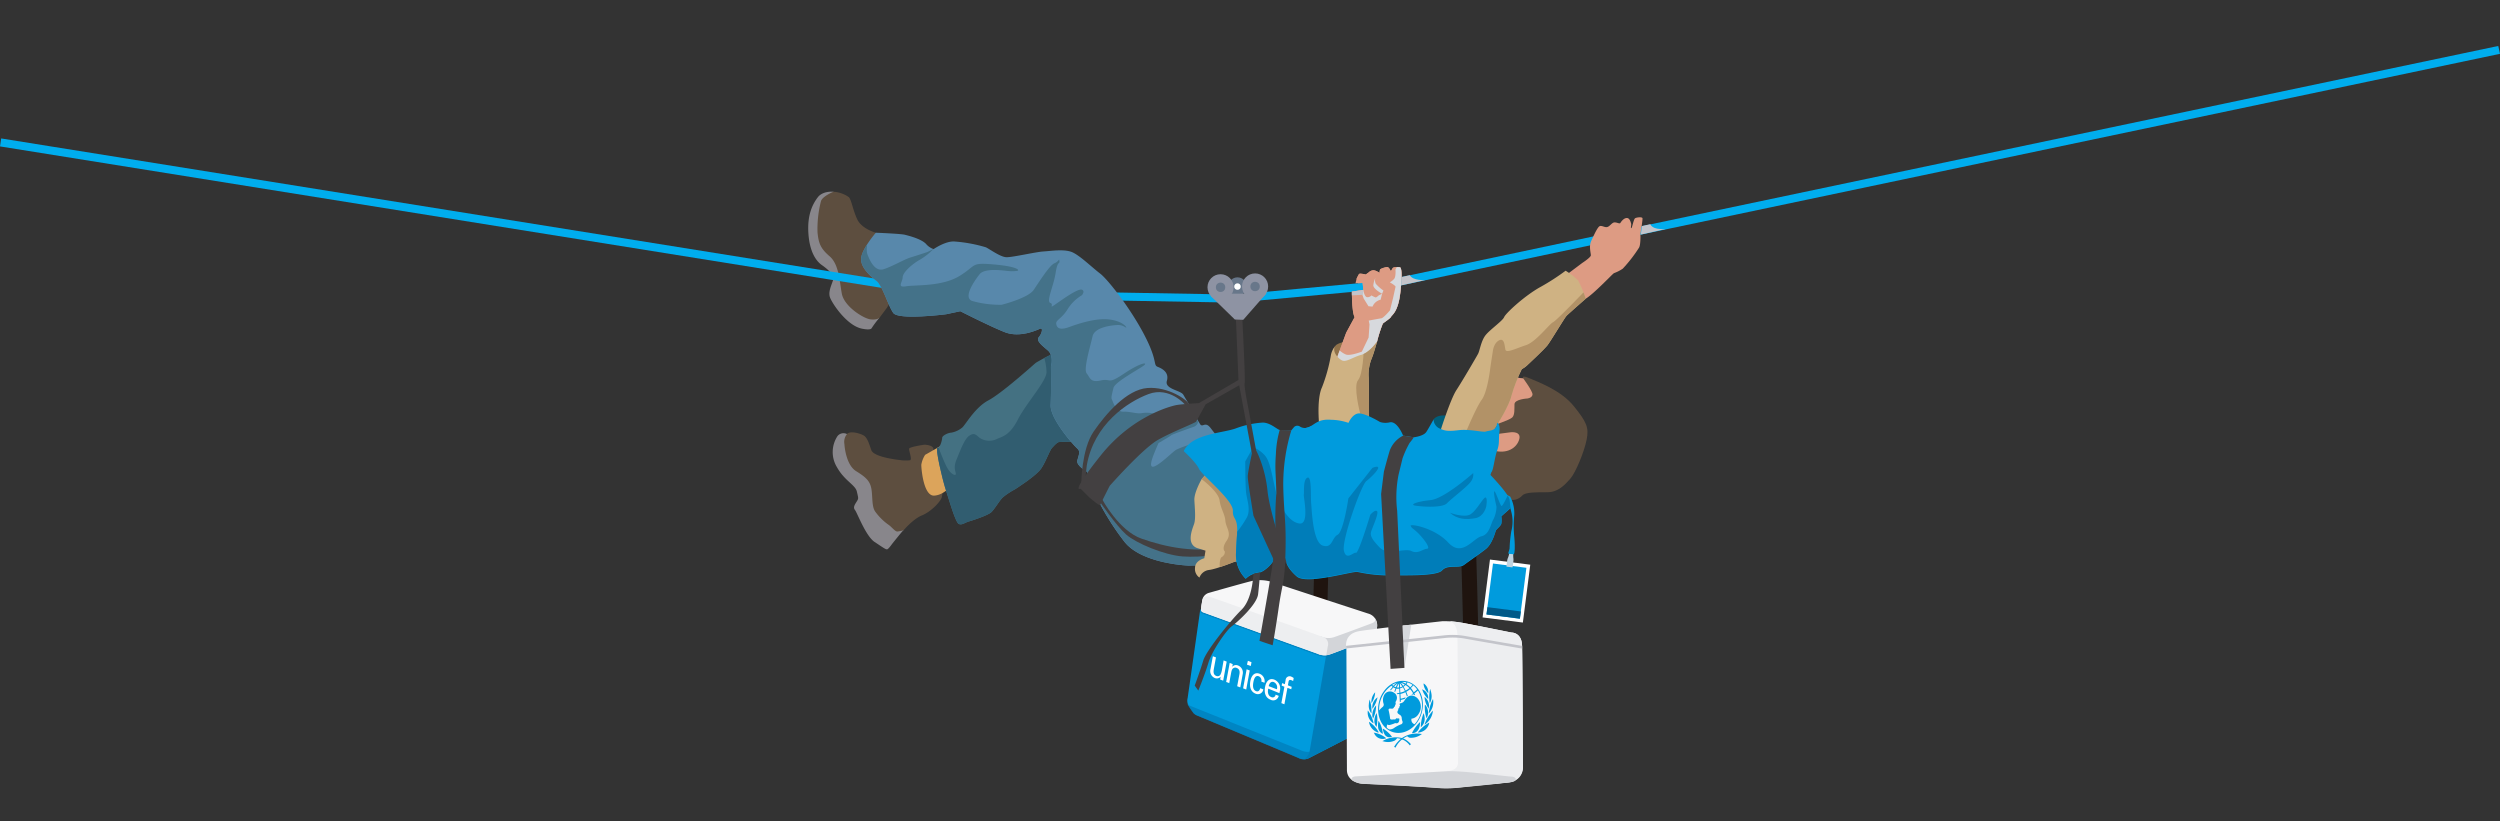 <svg xmlns="http://www.w3.org/2000/svg" xmlns:xlink="http://www.w3.org/1999/xlink" viewBox="0 0 656.05 215.44"><rect x="0" y="0" width="656.05" height="215.44" fill="#333333" stroke="none"/><defs><style>.cls-1{fill:none;}.cls-2{isolation:isolate;}.cls-3{fill:#1f140f;}.cls-4{fill:#009bdd;}.cls-36,.cls-5,.cls-6{fill:#007db9;}.cls-6{opacity:0.72;}.cls-18,.cls-36,.cls-37,.cls-6{mix-blend-mode:multiply;}.cls-7{fill:#005296;}.cls-8{fill:#c9cdd3;}.cls-9{fill:#a7adb5;}.cls-10{fill:#fff;}.cls-11{fill:#f7f7f8;}.cls-12{fill:#d3d5d9;}.cls-13{fill:#edeef0;}.cls-14{fill:#90724a;}.cls-15{fill:#00adee;}.cls-16{fill:#dd9b83;}.cls-17{clip-path:url(#clip-path);}.cls-18{fill:#d7d9dd;}.cls-19{fill:#88868b;}.cls-20{fill:#5d4e3f;}.cls-21{fill:#dca45b;}.cls-22{fill:#447182;}.cls-23{clip-path:url(#clip-path-2);}.cls-24{fill:#315d70;}.cls-25{fill:#5888ab;}.cls-26{clip-path:url(#clip-path-3);}.cls-27{fill:#447289;}.cls-28{fill:#434041;}.cls-29{fill:#cfb283;}.cls-30{clip-path:url(#clip-path-4);}.cls-31{fill:#b29267;}.cls-32{clip-path:url(#clip-path-5);}.cls-33{fill:#005f7c;}.cls-34{clip-path:url(#clip-path-6);}.cls-35{clip-path:url(#clip-path-7);}.cls-37,.cls-40{fill:#c3c4ca;}.cls-38{fill:#005988;}.cls-39{fill:#bfd3e0;}.cls-41{fill:#68778a;}.cls-42{fill:#8e93a3;}</style><clipPath id="clip-path"><path class="cls-1" d="M361.35,89.71a35.19,35.19,0,0,1,1.53-4.8c.36-.34,2-1.36,2.16-1.79s1.87-1.19,2.44-6.36.26-6.5-.09-6.6-1.76-.13-1.94.22-.46.78-.46.78-.5-1.16-1-1.09-1.77.4-1.87.75a4.14,4.14,0,0,0-.1.79s-1.13-.82-1.83-.66a2,2,0,0,0-1.07.58l-.72.51s-1.57-.39-1.76-.13-.64,1.22-.64,1.22l-.29,1.2,1.86-.08.2,1.82-3,.46s-.05,5.36.71,6.7l-2.21,4.07-2.3,6.27v1.68l5.52.58s2.36-2.93,2.63-3.1S361.35,89.71,361.35,89.71Z"/></clipPath><clipPath id="clip-path-2"><path class="cls-1" d="M277,92.5a54.66,54.66,0,0,0-5.16,2.69c-.72.59-8.91,8-12.48,9.88s-6.14,6.62-6.86,7.13a6.08,6.08,0,0,1-2.85,1.33c-1,.07-2.39.82-2.4,1.35s-.51,2.63-1.21,2.61,1.28,8.38,2.1,10.87,2.59,8.77,3.46,9.14,1.68-.4,2.57-.64,5.14-1.63,6-2.48,2-2.85,2.91-3.8a18.68,18.68,0,0,1,3.31-2.2c.35-.26,5.63-3.55,6.91-5.54s2.14-4.61,2.77-5.3,1.35-1.46,1.8-1.53,5.63-.13,5.63-.13Z"/></clipPath><clipPath id="clip-path-3"><path class="cls-1" d="M322.7,147.38A61.8,61.8,0,0,1,312,148.43c-4-.19-13.15-1.47-16.9-6.23a68.2,68.2,0,0,1-6.32-9.74l-3.59-8.71s-2.78-1.56-2.48-2.88.94-2.35,0-3.16-7.19-7.83-7-11.43.08-10.11.08-10.11.86-2.8-.86-4.25-3.1-2.54-2.29-3.48,1.12-2.53.32-2.19-5.34,2.5-9.34.9S252,81.67,252,81.67l-3.71.79s-12.53,1.62-13.89-.35-2.89-7.28-4.36-8.38-4.22-3.44-4.07-5.9,3.86-6.76,3.86-6.76,6.5.25,7.64.54S241.74,62.69,243,64a4.48,4.48,0,0,0,2,1.37s3.05-2.12,5.42-2a38.23,38.23,0,0,1,8.31,1.53c1.13.56,3.81,2.56,5.39,2.6s7.69-1.39,9.71-1.51,5.65-.74,7.73.28,4.92,3.82,7.16,5.54,9,10.47,12.48,17.91c2.5,5.33,1.43,6.1,2.65,6.57s3,1.48,2.36,3.66,3.64,2.47,4.31,3.63,1.6,2.68,1.6,2.68A56.38,56.38,0,0,0,315,111.4c.69.81,1.26-.93,2.71.95l1.44,1.88,7.33,19.71-1.57,13.5"/></clipPath><clipPath id="clip-path-4"><path class="cls-1" d="M316.33,124.62l-1,1.12s-2,3.47-1.9,5.5.4,4.84-.07,6.24-2.16,5.22.81,6.35l2.18.67-.32,2s-2.39.56-2.43,2.49a2.73,2.73,0,0,0,1.16,2.58,3.06,3.06,0,0,1,2.51-2c1.94-.21,7-2.28,7-2.28l3.09-.72-4.17-22.88Z"/></clipPath><clipPath id="clip-path-5"><path class="cls-1" d="M398.58,99.17l1.14.12s-.6-1,1.58-.05,8.28,3.11,11.69,7.33,4,5.64,3.38,8.79-2.86,8.64-4.3,10.27-3.17,3.53-6,3.54-5.81-.06-6.62.89-2.93,1.74-3.35,1-6.9-6-6.9-6,.85-20.11,1.3-20.45,7.1-6,7.1-6Z"/></clipPath><clipPath id="clip-path-6"><path class="cls-1" d="M378.19,112.47s2.48-7.77,4-10.1,5.23-8.66,5.69-9.53.79-3.5,2.06-5,4.4-3.67,4.78-4.63,5.23-5.5,9.43-7.85a58.82,58.82,0,0,0,6.7-4.32,18.93,18.93,0,0,1,3.28,2.55,30.59,30.59,0,0,1,2,4.79s-4.41,3.85-5,4.45-4.21,6.75-5.12,7.87-4.78,4.72-5.32,5.23a6.86,6.86,0,0,1-1.34.94,40.85,40.85,0,0,0-2.73,7c-.5,2.45-3.91,7.92-3.91,7.92l-3.62,4.91L377.63,114Z"/></clipPath><clipPath id="clip-path-7"><path class="cls-1" d="M361.35,89.71s-2,2.85-4.13,3.41-3.92,2-5.05,1.46-3-2.72-1.48-4.09a5.22,5.22,0,0,0-1.48,3,44.2,44.2,0,0,1-2.31,8.2c-.56,1.13-1.16,3.93-.77,9.3,0,0,10.43,1.67,10.61,1.42s2.52-2.23,2.52-2.23,0-8.35-.08-11a11.16,11.16,0,0,1,.84-5.26C360.48,92.85,361.35,89.71,361.35,89.71Z"/></clipPath></defs><g class="cls-2"><g id="Layer_1" data-name="Layer 1"><polyline class="cls-3" points="348.32 159.84 348.9 136.74 345.09 140.36 344.57 160.79 348.32 159.84"/><path class="cls-4" d="M338.87,112.93l.67-.81a1.22,1.22,0,0,1,1.66-.14,2.52,2.52,0,0,0,2.52,0c.84-.49,1.94,1.07,1.88,1.19s-4.54,1.94-4.54,1.94l-1.33-.83-.86-1.32"/><path class="cls-4" d="M361,166.89s.34,0,.18.89-4,22-4.21,22.92a1.46,1.46,0,0,1-.28.74c-.13.15-1.3,1.17-1.5,1.34a6.9,6.9,0,0,1-1,.64c-.56.31-9.66,5-10.78,5.56a3,3,0,0,1-2.63-.09c-.88-.4-25.79-10.81-26.64-11.16a2.57,2.57,0,0,1-.92-.63,23.36,23.36,0,0,1-1.35-2,2.63,2.63,0,0,1-.21-1.92c.11-.71,3.25-22.81,3.25-22.81.05-.33.19-.45.35-.48Z"/><path class="cls-5" d="M341.81,199.21h0Z"/><path class="cls-5" d="M361,166.91l-.87-.13-10.73,3.83-1.21.27c-.12.75-4.43,25.78-4.56,26.47a2.08,2.08,0,0,1-.42.86s-.27.38-.55.75a.72.72,0,0,1-.59.27,2.56,2.56,0,0,0,1.26-.25c1.12-.56,10.22-5.25,10.78-5.56a6.9,6.9,0,0,0,1-.64c.2-.17,1.37-1.19,1.5-1.34a1.46,1.46,0,0,0,.28-.74c.17-.89,4.06-22.07,4.21-22.92C361.28,167.16,361.12,167,361,166.91Z"/><path class="cls-6" d="M356.81,191.21v0a1.62,1.62,0,0,0,.06-.17h0a2.25,2.25,0,0,1,.05-.22h0c-.05.25-.24.38-.52.52s-10.63,5.2-11.62,5.64a4.17,4.17,0,0,1-3.46-.12c-1.42-.58-28.5-11.44-28.95-11.62s-.78-.46-.82-.83a1.74,1.74,0,0,0,.26.73,23.36,23.36,0,0,0,1.35,2,2.57,2.57,0,0,0,.92.63c.85.35,25.76,10.76,26.64,11.16a3,3,0,0,0,2.63.09c1.12-.56,10.22-5.25,10.78-5.56a6.9,6.9,0,0,0,1-.64c.2-.17,1.37-1.19,1.5-1.34a.76.76,0,0,0,.08-.11Z"/><path class="cls-7" d="M347.44,172.72Z"/><path class="cls-8" d="M361.32,164.86c-.06.36-.27,1.74-.31,2a.4.4,0,0,1-.28.33L355,169.36l-1,.34-4.57,1.18-5.5-1.34L336,168c-7.47-2.71-19.72-7.16-20.16-7.3-.62-.21-.7-.56-.67-.87.06-.51.15-1.12.21-1.6s.2-.67,1-.88c0,0,11.73-3,12.54-3.22a6.88,6.88,0,0,1,3.54.27l27.75,9.37C361,164,361.4,164.35,361.32,164.86Z"/><path class="cls-9" d="M360.86,165.15l-11.31,4a5.34,5.34,0,0,1-3.36-.09L316.3,158.47c-.72-.26-.85-.64-.53-.84a.75.75,0,0,0-.35.62c-.06.48-.15,1.09-.21,1.6,0,.31.05.66.67.87.44.14,12.69,4.59,20.16,7.3l7.63,2,5.69.86,4.57-1.18,1-.34,5.76-2.15a.4.4,0,0,0,.28-.33c0-.28.25-1.66.31-2a.75.75,0,0,0,0-.26C361.35,164.85,361.19,165,360.86,165.15Z"/><path class="cls-5" d="M335,173.75l-11.38-4.41a.66.66,0,0,0-1,.58c-.08.65-1.72,12.2-1.78,12.7a1.09,1.09,0,0,0,.75,1.37l10.8,4.45c.77.33,1.17-.08,1.26-.62.18-1,1.85-12.46,1.94-13A.86.86,0,0,0,335,173.75Z"/><path class="cls-4" d="M335.59,174.79a.86.86,0,0,0-.59-1l-11.38-4.41a.88.88,0,0,0-.57-.05.87.87,0,0,0-.22.52L321,182.51a1.1,1.1,0,0,0,.75,1.37l10.81,4.45a1,1,0,0,0,.73.08.93.93,0,0,0,.32-.59C333.83,186.78,335.5,175.36,335.59,174.79Z"/><polygon class="cls-10" points="334.32 173.49 332.13 188.14 322.47 184.16 324.5 169.68 334.32 173.49"/><path class="cls-6" d="M361,166.89l-45.77-7c-.16,0-.3.15-.35.48a1.12,1.12,0,0,0,.71.66c.27.1,28.9,10.49,30.11,10.89a6.46,6.46,0,0,0,1.89.43,4.43,4.43,0,0,0,1.5-.25c1.26-.39,10.88-4.15,11.61-4.44a1.17,1.17,0,0,0,.52-.3C361.2,166.92,361,166.89,361,166.89Z"/><path class="cls-11" d="M361,166.88l.31-2A3.2,3.2,0,0,0,359,161c-1.78-.58-22.44-7.32-24.67-8.09a10.49,10.49,0,0,0-5.71-.47c-1.25.27-8.25,2.25-11.35,3.13a2.43,2.43,0,0,0-1.81,2.26c-.21,1.39-.28,2.06-.28,2.06a.72.72,0,0,0,.51.8c.62.23,28.9,10.49,30.09,10.89a4.25,4.25,0,0,0,3.14.18c1.27-.4,11.61-4.45,11.61-4.45S361,167.19,361,166.88Z"/><path class="cls-12" d="M361,166.88l.31-2a3.61,3.61,0,0,0-.55-2.76c.3.48.18,1.08-.69,1.41-1.1.41-6.91,2.6-9.67,3.56a4.76,4.76,0,0,1-3.85-.13l-.88,2.56.28,2.09a4.15,4.15,0,0,0,3,.13c1.27-.4,11.61-4.45,11.61-4.45S361,167.19,361,166.88Z"/><path class="cls-13" d="M315.72,160.65c.62.23,28.9,10.49,30.09,10.89a4.86,4.86,0,0,0,2.23.38l.41-2.36a1.94,1.94,0,0,0-1.48-2.47c-2-.73-28.33-10.1-29.35-10.44s-1.92-.15-2.11,1l0,.08c-.17,1.2-.28,2.09-.28,2.09A.72.72,0,0,0,315.72,160.65Z"/><path class="cls-3" d="M383.47,146.22l.54,20.41s3.75.1,3.88-.37-.58-23.58-.58-23.58Z"/><path class="cls-11" d="M353.46,201.86l-.14-31.66s-1-3.89,3.51-4.6,19.76-2.36,21.62-2.58a27.57,27.57,0,0,1,6.44.64c1.23.21,11.73,2.33,11.73,2.33s2.68-.09,2.8,3.39.23,31.8.23,31.8a4.23,4.23,0,0,1-3.88,4.15c-6.32.67-11.67,1.18-13.14,1.36a32.77,32.77,0,0,1-5.63.05c-4.92-.42-19.51-1.09-19.51-1.09S353.34,205.4,353.46,201.86Z"/><path class="cls-14" d="M350.69,90.49a4.57,4.57,0,0,1,2.48-.73l-.92,5.43s-2-.14-2.1-.58a24.62,24.62,0,0,1-.38-2.47A3.23,3.23,0,0,1,350.69,90.49Z"/><polygon class="cls-15" points="293.02 78.87 293.05 76.76 324.29 77.31 362.95 73.72 427.72 60.01 655.59 12.06 656.05 14.12 428.17 62.08 363.27 75.82 324.31 79.42 293.02 78.87"/><path class="cls-16" d="M361.35,89.71a35.19,35.19,0,0,1,1.53-4.8c.36-.34,2-1.36,2.16-1.79s1.87-1.19,2.44-6.36.26-6.5-.09-6.6-1.76-.13-1.94.22-.46.78-.46.78-.5-1.16-1-1.09-1.77.4-1.87.75a4.14,4.14,0,0,0-.1.79s-1.13-.82-1.83-.66a2,2,0,0,0-1.07.58l-.72.51s-1.57-.39-1.76-.13-.64,1.22-.64,1.22l.4,1.22,1.17-.1.2,1.82-3,.46s-.05,5.36.71,6.7l-2.21,4.07-2.18,5.93-.13,2,5.52.58s2.36-2.93,2.63-3.1S361.35,89.71,361.35,89.71Z"/><path class="cls-16" d="M361.35,89.71a35.19,35.19,0,0,1,1.53-4.8c.36-.34,2-1.36,2.16-1.79s1.87-1.19,2.44-6.36.26-6.5-.09-6.6-1.76-.13-1.94.22-.46.78-.46.78-.5-1.16-1-1.09-1.77.4-1.87.75a4.14,4.14,0,0,0-.1.79s-1.13-.82-1.83-.66a2,2,0,0,0-1.07.58l-.72.51s-1.57-.39-1.76-.13-.64,1.22-.64,1.22l-.29,1.2,1.86-.08.2,1.82-3,.46s-.05,5.36.71,6.7l-2.21,4.07-2.18,5.93-.56,1.85,5.95.75s2.36-2.93,2.63-3.1S361.35,89.71,361.35,89.71Z"/><g class="cls-17"><path class="cls-18" d="M364.72,74.09s1.58.88,1.5,1.19-.61,2.74-.61,2.74l-.85,3.42s-1.66,2-2.27,2.09-3.31.6-3.31.6l.21,1-.24,3.44-1.78,3.71s-3.17,1.22-4.23.73a5.74,5.74,0,0,1-1.66-1.11l-.83,2.66,2.93,2.29s8.08-4.77,8.32-5.07,6.73-11.85,6.73-11.85V74.11l-.88-4.46-.92,0-.64,1.05s.18,1.92-.37,2.52A4.64,4.64,0,0,1,364.72,74.09Z"/></g><path class="cls-18" d="M357.74,76.07s.29,1.83,1,1.92a1.34,1.34,0,0,0,1.15-.47s1,.59,1.21.53a3.71,3.71,0,0,0,.72-.55l.87-.41-.39,1.56a3,3,0,0,0-2.12,1.81l-1.07-.1-1.24-2-.73-2Z"/><path class="cls-18" d="M362.69,77.09s-2.4-1.28-2.3-2.28a6.32,6.32,0,0,1,.55-1.91,2.09,2.09,0,0,0,.1,1.57,10.69,10.69,0,0,0,2,1.77Z"/><path class="cls-19" d="M218.75,50.32s-2.81-.33-4.17,1.48-2.76,4.59-2.44,9.44,2,7.26,3.57,8.35,3.28,2.63,2.89,3.94-1.3,3-.81,4.47,4.55,7.76,8.76,8.31c0,0,1.92.4,2.2-.21a25.65,25.65,0,0,1,2-2.67s-12-19.92-12-20.53S218.75,50.32,218.75,50.32Z"/><path class="cls-20" d="M229.82,61.07s-3.67-1-4.84-3.47-1.54-5.14-2.22-5.86a7.87,7.87,0,0,0-4-1.42c-.53.17-3,1.33-3.32,2.47a29.25,29.25,0,0,0-.91,8.15c.28,2.91.78,4.25,3.19,6.33s2.56,6.31,3.18,9.75,5.73,6.56,7.48,6.78,2.38-.37,2.38-.37l2-2.68,1-1.73Z"/><polygon class="cls-15" points="231.41 75.55 0 38.42 0.31 36.33 231.72 73.46 231.41 75.55"/><path class="cls-19" d="M222.25,113.9a2,2,0,0,0-2.48.55,7.62,7.62,0,0,0-.12,8.18c2,3.57,4.81,4.6,5.21,6.37s.48,1.77,0,2.55-1.09,1.56-.5,2.28,2.82,6.84,5.15,8.39,2.94,2,3.3,1.93,1.26-1.37,1.26-1.37,2.82-3.54,3-3.62a9.77,9.77,0,0,0,.49-2l-6.68-10.63c-.17-.27-5.47-6.38-5.8-7.1S222.25,113.9,222.25,113.9Z"/><path class="cls-20" d="M242.66,116.7c-.79.07-3.88.61-4.07,1s.9,3,.19,3.08a9.28,9.28,0,0,1-2.2,0c-1.05-.12-7.28-.8-7.93-2.66s-1.06-3.28-2-3.84-3.66-1.32-4.38-.37a3.19,3.19,0,0,0-.68,2.62c.06,1.06.56,5.56,3.07,7.11s3.63,2.56,4,4.59.06,4.66,1,6a15,15,0,0,0,3.43,3.43c.87.55,1.8,1.89,2.42,1.82s1.59-.31,1.59-.31,2.53-3,4.84-3.92,5-3.66,5.23-4.88.22-1.67.22-1.67l-3.47-9.06s1.44-1.45.93-2.17S242.66,116.7,242.66,116.7Z"/><path class="cls-21" d="M246.88,117l-2.8,1.61-1.31.75a6.91,6.91,0,0,0-1,2.61c0,1.06.58,8.28,3.4,8.09s4.74-3,4.74-3Z"/><path class="cls-22" d="M277,92.5a54.66,54.66,0,0,0-5.16,2.69c-.72.59-8.91,8-12.48,9.88s-6.14,6.62-6.86,7.13a6.08,6.08,0,0,1-2.85,1.33c-1,.07-2.39.82-2.4,1.35s-.51,2.63-1.21,2.61,1.28,8.38,2.1,10.87,2.59,8.77,3.46,9.14,1.68-.4,2.57-.64,5.14-1.63,6-2.48,2-2.85,2.91-3.8a18.68,18.68,0,0,1,3.31-2.2c.35-.26,5.63-3.55,6.91-5.54s2.14-4.61,2.77-5.3,1.35-1.46,1.8-1.53,5.63-.13,5.63-.13Z"/><g class="cls-23"><path class="cls-24" d="M246.09,116.88s1.32,3.63,2.32,5.59,2.4,2.53,2.42,1.91-.76-1.51.18-3.78,2.07-5.4,3.32-6.24,1.68-.4,2.71.51a4.53,4.53,0,0,0,4.48.37c1.34-.67,3.36-.79,5.58-5.13s7.55-10.1,7.53-12.48a14.49,14.49,0,0,0-.86-4.5l3.22-2,9.27,26.52L256.41,140s-8,1.29-8.11.85-5.64-24.15-5.64-24.15Z"/></g><path class="cls-25" d="M322.7,147.38A61.8,61.8,0,0,1,312,148.43c-4-.19-13.15-1.47-16.9-6.23a68.2,68.2,0,0,1-6.32-9.74l-3.59-8.71s-2.78-1.56-2.48-2.88.94-2.35,0-3.16-7.19-7.83-7-11.43.08-10.11.08-10.11.86-2.8-.86-4.25-3.1-2.54-2.29-3.48,1.12-2.53.32-2.19-5.34,2.5-9.34.9S252,81.67,252,81.67l-3.71.79s-12.53,1.62-13.89-.35-2.89-7.28-4.36-8.38-4.22-3.44-4.07-5.9,3.86-6.76,3.86-6.76,6.5.25,7.64.54S241.74,62.69,243,64a4.48,4.48,0,0,0,2,1.37s3.05-2.12,5.42-2a38.23,38.23,0,0,1,8.31,1.53c1.13.56,3.81,2.56,5.39,2.6s7.69-1.39,9.71-1.51,5.65-.74,7.73.28,4.92,3.82,7.16,5.54,9,10.47,12.48,17.91c2.5,5.33,1.43,6.1,2.65,6.57s3,1.48,2.36,3.66,3.64,2.47,4.31,3.63,1.6,2.68,1.6,2.68A56.38,56.38,0,0,0,315,111.4c.69.81,1.26-.93,2.71.95l1.44,1.88,7.33,19.71-1.57,13.5"/><g class="cls-26"><path class="cls-27" d="M227.88,62.69s-.78,2.68-.23,4.1,1.88,4.62,4.25,3.85,5.34-2.56,7.11-3.1,4.37-1.41,4.37-1.41l.36-.18,1.27-.63a17.74,17.74,0,0,1-3.67,2.87c-2,1.12-4.42,3.28-4.46,4.57s-1.59,2.78.88,2.37,9.38.12,14-2.69,2.79-3.57,8.87-3.06,7,1.46,6.41,1.68a8.83,8.83,0,0,1-2.46.06c-.59,0-6.08-1-7.53.86s-4.37,6.11-1.93,7a26.8,26.8,0,0,0,7.71,1c.47-.1,7-1.81,8.42-3.89s4.15-6.46,5.45-7,1.21-1.5,1.31-.56-.46-.36-1,3.14-2.53,7.44-1.37,7.83-1,2,2.12-.19,5.6-3.72,6.29-3.24-.15,1.41-.15,1.41a11.11,11.11,0,0,0-3.73,3.65c-1.47,2.43-3.12,2.86-3,3.8s.66,1.89,3.38.9,7.1-2.4,10.49-2,4.52,1.87,4.52,2.11-.81-.73-2.33-.65-6,.55-6.53,3-2.44,8.62-1.53,9.7.87,2.48,3.7,1.85,1.62,1.21,6-1.73,6.29-3.12,5.45-2.32-7.73,4.38-8.12,6-.66,2.56-.43,3,1,3.3,3,3.24,3.62.67,5,.36a8,8,0,0,1,3.27.2l-3.94,7.64,14.8-5.73.19-.46.33.64A1.8,1.8,0,0,1,313.3,112c-.93.32-5.74,2-6,2.26s-3.27,2-3.27,2-1.28,2.83-1.71,4.26-.53,2.68,1.39,1.47,4-3.4,5-4a25.42,25.42,0,0,1,3.48-1.29l3.45,4.51,9.1,10.22,3.13,14.66a29.67,29.67,0,0,1-2.6,2.92c-.23,0-7.09,1-7.09,1l-12.68-.32-11-4s-19-20.88-18.17-22.09-5.48-27.05-5.82-27.5-12.19-4.88-13.06-5.07l-17.93-3.89s-8.42-4.52-9.45-5.16-6-11.49-5.85-12.46.32-5.62.68-5.7S227.88,62.69,227.88,62.69Z"/></g><path class="cls-28" d="M289.26,131.07s4.37,8.2,10.29,10.28,14.5,4.15,23.7,1.92l-.4,1.92s-7.6,1.22-12.51.83-12.22-3.48-14.8-5.74-6.91-8.61-6.91-8.61Z"/><path class="cls-29" d="M316.33,124.62l-1,1.12s-2,3.47-1.9,5.5.4,4.84-.07,6.24-2.16,5.22.81,6.35l2.18.67-.32,2s-2.39.56-2.43,2.49a2.73,2.73,0,0,0,1.16,2.58,3.06,3.06,0,0,1,2.51-2c1.94-.21,7-2.28,7-2.28l3.09-.72-4.17-22.88Z"/><g class="cls-30"><path class="cls-31" d="M315.34,125.74s4.39,3.26,4.7,5.56,1.38,3.53,1.52,5.37,1.76,3.17.32,5.25-.43,2.84-.43,2.84l-.11.64-.38.54-.38.27s-.37.08-.5,1.55a5.44,5.44,0,0,0,.49,2.68l2.85-.3s4-5,4-5.78-3.16-17-3.16-17l-10.82-4.69Z"/></g><path class="cls-20" d="M398.58,99.17l1.14.12s-.6-1,1.58-.05,8.28,3.11,11.69,7.33,4,5.64,3.38,8.79-2.86,8.64-4.3,10.27-3.17,3.53-6,3.54-5.81-.06-6.62.89-2.85,1.74-3.73.52c-.48-.68-6.52-5.44-6.52-5.44s.85-20.11,1.3-20.45,7.1-6,7.1-6Z"/><g class="cls-32"><path class="cls-16" d="M399.72,99.29s2.55,3.41,2.44,4.28-1.35,1-1.35,1-3.34.18-3.38,1.5.11,2.82-.61,3.5-5,2.08-5,2.08l.65,2.3,4-.52s3-.36,2.14,2.08-3.79,3.86-7.45,2.45c0,0-5.08-7.6-4.63-7.94s10-15,10-15l2.24,1.72Z"/></g><path class="cls-16" d="M411.22,72l4-3s2.24-1.44,2.25-2-.56-2.39.1-3.78,1.67-3.74,2.29-3.9,1.31.47,2,.23,1.17-1.21,1.88-1.19,1.3.47,1.49.13.91-1.3,1.7-1.28,1,1.17,1.11,1.44-.21,1.4.05,1.23.59-2.36,1-2.61,1.85-.4,1.93,0-.54,4.12-.54,4.12.1,2.81-.36,3.59a37,37,0,0,1-4.27,5.52,10.34,10.34,0,0,1-2.31,1.18c-.45.25-5.15,5.32-7.47,6.75Z"/><path class="cls-33" d="M376.23,110s1-1.44,3.89-.84l-1,4.29L376.6,113Z"/><path class="cls-29" d="M378.19,112.47s2.48-7.77,4-10.1,5.23-8.66,5.69-9.53.79-3.5,2.06-5,4.4-3.67,4.78-4.63,5.23-5.5,9.43-7.85a58.82,58.82,0,0,0,6.7-4.32,18.93,18.93,0,0,1,3.28,2.55,30.59,30.59,0,0,1,2,4.79s-4.41,3.85-5,4.45-4.21,6.75-5.12,7.87-4.78,4.72-5.32,5.23a6.86,6.86,0,0,1-1.34.94,40.85,40.85,0,0,0-2.73,7c-.5,2.45-3.91,7.92-3.91,7.92l-3.62,4.91L377.63,114Z"/><path class="cls-29" d="M361.35,89.71s-2,2.85-4.13,3.41-3.92,2-5.05,1.46-3-2.72-1.48-4.09a5.22,5.22,0,0,0-1.48,3,44.2,44.2,0,0,1-2.31,8.2c-.56,1.13-1.16,3.93-.77,9.3,0,0,10.43,1.67,10.61,1.42s2.52-2.23,2.52-2.23,0-8.35-.08-11a11.16,11.16,0,0,1,.84-5.26C360.48,92.85,361.35,89.71,361.35,89.71Z"/><polygon class="cls-11" points="359.73 182.79 375.52 181.34 375.78 193.19 359.96 194.28 359.73 182.79"/><path class="cls-28" d="M311,106.2s-4.1-4.85-9.6-2.79-14.36,7.9-16.21,18.76l-.57,5.08-.87-.37s.05-9,3.24-13.63,8.64-11,14.1-11.43,10.65,3.17,11.05,4.41S311,106.2,311,106.2Z"/><g class="cls-34"><path class="cls-31" d="M415.47,76.8s-7,7.32-7.94,7.77-4.47,5.16-7.07,6-5.21,2.22-5.42,1.16-.27-3.18-1.7-2.39-1.6,2.89-1.6,2.89-.55,3.5-.7,4.67-.86,6.19-2.2,8-3.7,7.41-3.95,8a7.63,7.63,0,0,0-.39,1.51s3.8,2.79,4.58,2.23,9.51-2.81,9.51-2.81,12.61-26.06,13.82-27.44,5.8-6.89,5.8-6.89L417.6,76Z"/></g><g class="cls-35"><path class="cls-31" d="M357.87,91.76s-.16,6.44-1.49,8,.54,8.69.54,8.69l.27,5.75,6.17-7.46V88.26l-1.15-.73Z"/></g><path class="cls-4" d="M396.38,133.38a22.27,22.27,0,0,0-.26-2.29c-.23-1.5-5-6.46-5-6.46l.23-.69c.55-.46.84-3.81,1.53-5.7s.34-2.76.6-4.88-.58-2.41-.58-2.41l-.2.84c-.49,1.35-2,1.16-2.77,1.45s-4.22-.72-7.26-.34-3.79.06-5.14-.58a2.59,2.59,0,0,1-1.3-2.31s-1.2,2.2-1.93,3.33-3.29,1.41-3.29,1.41l-2.8-.43s-1.49-3.81-3.43-3.51a4.75,4.75,0,0,1-2.64-.07s-3.29-2-5.22-2.24-3.05,2.47-3.05,2.47a14.49,14.49,0,0,0-4.55-.81c-3.42-.27-4.25,1.21-5.76,1.87a19.22,19.22,0,0,1-4.69.9,11.37,11.37,0,0,1-3.05-.1c-.8-.21-2.43-1.89-4.42-1.94l0,0a24.63,24.63,0,0,0-7,1.49c-3.4,1.32-11.6,1.36-13.77,6,0,0,3.29,3,4,4.64s9,8.22,8.9,11c-.06,2.37,1.16,1.62,1.14,5.17-.05.88-.1,1.71-.14,2.49v0c-.09,1.52-.15,2.79-.19,3.66a8.74,8.74,0,0,0,2.56,6.57,5.59,5.59,0,0,1,3.29-1.59c2-.21,4.13-3.24,4.13-3.24l3.24.44s.14,1.49,2.72,3.76,14.72-1.48,16-1.18a38.54,38.54,0,0,0,8.42.91c3.26-.09,12.31.31,13.75-1.32s4.41-.42,5.76-1.44,4-2.82,5.7-4.16,2.51-4.51,2.62-4.83,1.2-1.14,1.43-1.72a5.69,5.69,0,0,0,0-2Z"/><path class="cls-36" d="M386.6,124.14s-7.55,6.73-11.2,7.1-5.42,1.16-4.14,1.42,7.14.77,8.46-.6,5.63-4.55,6.36-5.82A3,3,0,0,0,386.6,124.14Z"/><path class="cls-36" d="M380.48,134.54s3.83,1.5,5.5.37,3.28-4.49,3.86-4.36.18,2.35.18,2.35-.54,2.68-2.9,3.09S382.43,136.34,380.48,134.54Z"/><polygon class="cls-37" points="357.74 76.07 354.74 76.53 354.75 77.51 357.67 77.36 357.74 76.07"/><path class="cls-37" d="M367.85,72.67l-.18,2.22,4.56-1,1.82-.4s-3.34.24-4.07-1.28Z"/><path class="cls-37" d="M430.58,61.56l.31-2.25,2.21-.48s.28,1.54,4,1.26Z"/><polygon class="cls-18" points="368.01 164.12 370.36 163.94 368.55 175.27 368.01 164.12"/><rect class="cls-10" x="389.99" y="147.44" width="10.66" height="15.31" transform="translate(22.8 -48.77) rotate(7.27)"/><path class="cls-4" d="M390.08,161.24l8.77,1.12L400.56,149l-8.77-1.12Z"/><path class="cls-38" d="M390.08,161.24l8.77,1.12.25-1.91-8.77-1.12Z"/><path class="cls-39" d="M396.11,144.85a6.42,6.42,0,0,1-.35,1.45,2.57,2.57,0,0,0-.24.81l-.19,1.43c0,.16,0,.16.17.18l.63.08.62.08c.16,0,.19,0,.21-.13l.18-1.44a3,3,0,0,0,0-.84,6.86,6.86,0,0,1,0-1.49Z"/><path class="cls-4" d="M396.31,130.32a9.46,9.46,0,0,1,1.06,4.89,28.5,28.5,0,0,0,0,5.64c.24,2.42.15,4.65-.19,4.6s-.87-.06-1.21-.12,0-.55.17-1.37a36.64,36.64,0,0,1,.44-4.48,10.13,10.13,0,0,0,.09-4.85c-.31-1.25-1.23-4.86-1.17-4.78A6.5,6.5,0,0,0,396.31,130.32Z"/><path class="cls-13" d="M399.65,201.18s-.1-28.31-.23-31.8-2.8-3.39-2.8-3.39-10.5-2.12-11.73-2.33c-1-.16-2.64-.49-4.21-.62l-.22.07s2,.28,2,3.76c.08,4.37.14,29.37.15,33.45,0,0,0,1.91-2.83,2l3.93,2.29s4.22.54,8.31,1.11c1.31-.18,2.68-.31,4-.45A3.85,3.85,0,0,0,399.65,201.18Z"/><path class="cls-40" d="M353.23,169.48a5.86,5.86,0,0,0,.08.69L379,167.44a19,19,0,0,1,5.33.13c1.89.36,10.47,1.84,15.12,2.64,0-.29,0-.53,0-.71-4.68-.81-13.11-2.26-15-2.61a19.81,19.81,0,0,0-5.56-.15Z"/><path class="cls-12" d="M397.4,205c.73-.41.36-1.14-.75-1.2s-9.65-1.07-12.3-1.25c-1.8-.13-2.77-.19-4.53-.17l-24.11,1.36c-1,.05-1.45.84-.55,1.23a6,6,0,0,0,2.33.72s14.59.67,19.51,1.09a32.77,32.77,0,0,0,5.63-.05c1.47-.18,7.13-.66,13.44-1.4A4.63,4.63,0,0,0,397.4,205Z"/><path class="cls-5" d="M396.12,131.09a2.67,2.67,0,0,0-.32-.78l-.2-.2s-1.25,2.78-1.59,2.66-1.66-4.27-1.9-3.8.6,4,.6,4a7.86,7.86,0,0,1-.78,3.26c-.74,1.16-1,4-3.17,4.5s-5.06,5.61-8.71,1.65-10.31-5.07-9.86-4.35.11.24,1.49,1.44,4,4.44,2.81,4.53-2.38,1.46-4.11.6-6.25,1.25-8.31-.91-2.61-3.12-2.23-4.28,2-4.64,1.54-5.24-1.78.9-1.78.9-3.08,10.24-3.77,10-2.52,2.17-3.16-.54,4.54-17.24,5.86-18.26,3.24-3,3.14-3.56-1.53.08-1.53.08l-6.3,8s-1.28,8.76-2.82,9.54-1.38,3.72-3.94,2.83-2.82-9.1-3-11.09.18-7.27-1-6.71-.8,3.85-.93,4.43,1.56,7.89-1.13,7.59-5.17-4.23-6.23-8.48-1.44-8.13-3.16-9.69a7.53,7.53,0,0,0-2.77-1.83l-2.08,3.7s0,6.68.25,8.44,1.18,4.26.2,6.22a27.29,27.29,0,0,1-2.57,3.81c0,.71-.09,1.4-.12,2v0c-.09,1.52-.15,2.79-.19,3.66a8.74,8.74,0,0,0,2.56,6.57,5.59,5.59,0,0,1,3.29-1.59c2-.21,4.13-3.24,4.13-3.24l3.24.44s.14,1.49,2.72,3.76,14.72-1.48,16-1.18a38.54,38.54,0,0,0,8.42.91c3.26-.09,12.31.31,13.75-1.32s4.41-.42,5.76-1.44,4-2.82,5.7-4.16,2.51-4.51,2.62-4.83,1.2-1.14,1.43-1.72a5.69,5.69,0,0,0,0-2l2.39-2.12A22.27,22.27,0,0,0,396.12,131.09Z"/><path class="cls-28" d="M368.21,114.32a7.24,7.24,0,0,0-3.5,3.87c-.77,2.56-1.55,5.59-1.55,5.59l-.73,5.85,2.48,45.9,3.64-.26-1.9-41.2a30.15,30.15,0,0,1,.36-9.49l1.05-4.31a25.25,25.25,0,0,1,1.86-4.06,12.9,12.9,0,0,0,1.09-1.46"/><path class="cls-28" d="M330.51,168.18l3.46,1.15s.71-3.78,1.63-10.16,1.53-6,1.74-14.3-.44-10-.59-17.52a48.63,48.63,0,0,1,2.12-14.42l-3.05-.1a26.49,26.49,0,0,0-1,6.29c-.3,4.21,0,4.83.12,10.36a84.34,84.34,0,0,0-.25,8.63c0,6-.72,10-1.76,16.18C331.91,160.22,330.51,168.18,330.51,168.18Z"/><path class="cls-28" d="M314.61,105.79s-4.7.24-6.11.55-11.45,2.88-19.68,13.22-5.26,8.67-5.26,8.67l2.28,2.28s2.76,2.41,2.89,2,2.47-5,2.47-5,8.69-9.86,12.73-12.11,9.84-4.44,10-4.79,2.46-4.51,2.46-4.51l8.8-5,2,10.72,1.34,7.18s-1.06,4.78-1.09,6,1.5,10.36,1.5,10.36l5.45,11.83,3.24.44s-4.44-13.22-5-18.74a32.5,32.5,0,0,0-2.45-9.56l-.56-1.19-2-10.83s-1.25-6.25-1-6.71-.64-17.63-.64-17.63l-1.66.43L325,99.72Z"/><circle class="cls-41" cx="324.74" cy="75.2" r="2.42"/><circle class="cls-10" cx="324.74" cy="75.2" r="0.85"/><circle class="cls-42" cx="320.3" cy="75.39" r="3.43"/><circle class="cls-41" cx="320.3" cy="75.39" r="1.23"/><circle class="cls-42" cx="329.36" cy="75.18" r="3.43"/><circle class="cls-41" cx="329.36" cy="75.18" r="1.23"/><polygon class="cls-42" points="317.81 77.77 324.04 83.84 326.25 83.93 332.3 77.02 318.32 77.1 317.81 77.77"/><path class="cls-4" d="M322.34,168.07l-2.79,16.87,15.2,5.6s6.53-18.46,6.28-18.38S322.34,168.07,322.34,168.07Z"/><g id="ca8a56a0-5d8b-4bc7-911d-719c0d442f7e"><g id="_6759da75-b356-4503-b708-7fe845fde526" data-name="6759da75-b356-4503-b708-7fe845fde526"><path id="_24bd5823-cc58-4f51-b003-aa8fd4bb2a57" data-name="24bd5823-cc58-4f51-b003-aa8fd4bb2a57" class="cls-10" d="M327.47,173.41l.95.37-.19,1-1-.37Zm-1.25,7.22.92-5,.81.32-.92,5Z"/><path id="_20bc970c-3921-4b61-9e2b-f9f67ad85aeb" data-name="20bc970c-3921-4b61-9e2b-f9f67ad85aeb" class="cls-10" d="M321.1,173.31l.81.31-.92,5-.8-.3.14-.74h0a1.36,1.36,0,0,1-1.61.32,2,2,0,0,1-1.06-2.34l.62-3.35.81.31-.55,3c-.16.87-.11,1.57.66,1.87a.85.85,0,0,0,1.06-.34,4.11,4.11,0,0,0,.38-1.12Z"/><path id="_9c3538e8-8403-4fa7-a6d3-62a27b8b7194" data-name="9c3538e8-8403-4fa7-a6d3-62a27b8b7194" class="cls-10" d="M323.36,175h0a1.26,1.26,0,0,1,1.45-.39,2,2,0,0,1,1.3,2.32l-.64,3.46-.81-.31.59-3.16c.15-.83-.06-1.39-.74-1.65a.89.89,0,0,0-.84.07c-.15.09-.41.22-.59,1.2l-.5,2.73-.81-.31.93-5,.8.32Z"/><path id="_2790fbdb-7b8c-4578-aefc-2b53581b3c45" data-name="2790fbdb-7b8c-4578-aefc-2b53581b3c45" class="cls-10" d="M331,178.86a1.19,1.19,0,0,0-.67-1.39c-.76-.3-1.2.37-1.42,1.54s-.06,2.06.7,2.36c.53.2.93-.08,1.1-.77l.81.31a1.45,1.45,0,0,1-2,1.14c-1.35-.52-1.67-1.86-1.4-3.32s1.11-2.44,2.44-1.92a2.09,2.09,0,0,1,1.29,2.26s0,.07,0,.1Z"/><path id="f1cf78ba-b792-4928-a615-86cbf5f809b0" class="cls-10" d="M332.82,180.71c-.22.85-.08,1.87.73,2.19a.78.78,0,0,0,1.17-.48l0-.14.84.32a1.47,1.47,0,0,1-2.18,1c-1.34-.52-1.67-1.86-1.4-3.33s1.11-2.44,2.44-1.92a2.52,2.52,0,0,1,1.42,3.07l-.09.48Zm2.25.17a1.53,1.53,0,0,0-.8-1.89c-.66-.25-1.18.25-1.33,1.07Z"/><path id="_9b93190b-ea72-4c97-90bb-6c96df3fc168" data-name="9b93190b-ea72-4c97-90bb-6c96df3fc168" class="cls-10" d="M336.26,184.51l.79-4.3-.72-.29.12-.66.72.28.2-1.07a1.05,1.05,0,0,1,1.57-.87,3.41,3.41,0,0,1,.55.32l-.14.79c-.14-.05-.26-.13-.4-.19-.45-.17-.74-.13-.82.42l-.16.91,1,.38-.12.65-1-.37-.8,4.31Z"/></g></g><path class="cls-28" d="M330.19,150.3a5.33,5.33,0,0,0-1.28.31c-.1,2-.61,6.91-3.08,9.37-3.18,3.17-9.32,10.84-10.06,13.33s-2.25,6.6-2.25,6.6l.94,1.32s1.8-4.43,2.67-7.36,4.61-8.42,6.12-9.53,6.58-5.69,6.9-8.4c.21-1.74.41-4.2.52-5.75A2.77,2.77,0,0,1,330.19,150.3Z"/><g id="ca8a56a0-5d8b-4bc7-911d-719c0d442f7e-2" data-name="ca8a56a0-5d8b-4bc7-911d-719c0d442f7e"><g id="_90c795dd-49b8-4e95-ac3e-f4e8bd4876bc" data-name="90c795dd-49b8-4e95-ac3e-f4e8bd4876bc"><path id="_566a73e2-08b9-4af7-9f51-f5d5a9a99839" data-name="566a73e2-08b9-4af7-9f51-f5d5a9a99839" class="cls-4" d="M367.19,178.75c-3.24.55-5.72,4-5.54,7.75s2.94,6.31,6.18,5.76,5.72-4,5.55-7.75S370.43,178.2,367.19,178.75Zm4.72,2.13a8.54,8.54,0,0,1-.91.8,5.66,5.66,0,0,0-.76-1.14,7,7,0,0,0,.65-.68,5.15,5.15,0,0,1,1,1.07Zm-2.58-1.81a4.73,4.73,0,0,1,1.36.65,7.52,7.52,0,0,1-.62.64,4.91,4.91,0,0,0-1-.81,4.94,4.94,0,0,0,.27-.42Zm.53,1.5a5.59,5.59,0,0,1-1,.65,9,9,0,0,0-.54-1,3.65,3.65,0,0,0,.52-.45A5.4,5.4,0,0,1,369.86,180.57Zm-.77-1.51c-.08.12-.16.24-.25.35a4.83,4.83,0,0,0-1-.46,4.66,4.66,0,0,1,1.24.11Zm-.44.56a3,3,0,0,1-.43.37,9.65,9.65,0,0,0-.62-.81,5,5,0,0,1,1,.44Zm-1.31-.35a8,8,0,0,1,.65.88,2.22,2.22,0,0,1-.59.22Zm.07,1.36a2.85,2.85,0,0,0,.73-.29,7.86,7.86,0,0,1,.53,1,4.87,4.87,0,0,1-1.2.41Zm-.32-1.3.06,1.07a2,2,0,0,1-.6,0,11.31,11.31,0,0,1,.53-1Zm-.8,1a1.68,1.68,0,0,1-.47-.22,8.07,8.07,0,0,1,1-.79A9.55,9.55,0,0,0,366.29,180.33Zm.28-1.16a6.6,6.6,0,0,0-.95.8,2.26,2.26,0,0,1-.28-.25A5.39,5.39,0,0,1,366.57,179.17Zm4.64,10.89a1.22,1.22,0,0,1-.83-1.3c0-.26.18-.18.28-.2a2.59,2.59,0,0,0,1.65-1.28,3.27,3.27,0,0,0-.38-4.08c-1.31-1.16-2.61-.69-3.4.69a1.4,1.4,0,0,1-.95.65c-.55.1-.18.51-.18.62s-.08.19-.12.18-.1.27-.09.37a.18.18,0,0,1-.11.17c-.23,0-.16.26-.15.33a.3.3,0,0,1-.08.24.63.63,0,0,0-.14.44c0,.29.25.45.65.71a1,1,0,0,1,.48.78,2.76,2.76,0,0,0,.15.81.61.61,0,0,1-.39.91,8.08,8.08,0,0,0-1.85,1,2.05,2.05,0,0,1-1.21.31,4.12,4.12,0,0,1-.6-.43,1.21,1.21,0,0,1,.14-.87.82.82,0,0,0,.73.11,8.5,8.5,0,0,0,1.17-.4.31.31,0,0,1,.26-.05.68.68,0,0,0,.88-.45.89.89,0,0,0,.07-.28c.15-.78-.29-.48-.34-.44s-.14,0-.11,0,0-.17-.12-.16a1,1,0,0,0-.48.36.14.14,0,0,1-.15,0c-.25-.1-.95.22-1.19-.18a16.2,16.2,0,0,0-.39-2.19.33.33,0,0,1,0-.29c.17-.34.68-.12.95-.17a.53.53,0,0,0,.44-.37c.08-.13.14-.07.19-.12s0-.13,0-.18.05,0,.1-.1,0-.17,0-.22.3-.05.15-.42a.71.71,0,0,1,.1-.58,1.59,1.59,0,0,0-.3-2.05l-.06,0a1.74,1.74,0,0,0-2.72.41,2.92,2.92,0,0,0-.15,2.41.79.79,0,0,1-.32.8,6.67,6.67,0,0,0-.87.89,7.57,7.57,0,0,1,3.22-6.5,3.22,3.22,0,0,0,.32.32c-.23.23-.71.85-.71.85l.13,0,.15,0s.43-.52.63-.73a2.63,2.63,0,0,0,.56.27c-.1.21-.32.81-.32.81l.11.06.09.07s.25-.66.34-.88a2,2,0,0,0,.74,0l.06,1.11-.64.11-.07,0,.06.08a1,1,0,0,1,.1.17h0l.55-.1.1,2.1.25,0,0-.49,1-.26h0l.3-.38-.17,0c-.38.12-.71.21-1,.28l-.16,0-.06-1.23a5.5,5.5,0,0,0,1.31-.45c.13.31.4,1.09.4,1.09l.22-.12s-.26-.77-.4-1.08a5.85,5.85,0,0,0,1-.7,5.61,5.61,0,0,1,.8,1.11c-.17.12-.48.31-.48.31a3.24,3.24,0,0,1,.45,0l.14-.09.08.16.32.11v-.1l-.2-.34a10.53,10.53,0,0,0,.95-.82A7.45,7.45,0,0,1,371.21,190.06Z"/><g id="c3340139-6db6-4589-abe4-614d1af0db7d"><path id="_0e7b785e-8c19-47a0-b341-910e7faa73e0" data-name="0e7b785e-8c19-47a0-b341-910e7faa73e0" class="cls-4" d="M360.87,181.67l-.09.1a3.54,3.54,0,0,0-.9,2.47v.28l.1-.14a5.09,5.09,0,0,0,.87-2.54l0-.27Z"/><path id="fc1964a9-85d6-4073-a246-19feaf953df0" class="cls-4" d="M359.36,183.7v.13a5.7,5.7,0,0,0-.15,1,3.18,3.18,0,0,0,.57,2.24l.06.08.07.07,0-.44a9.16,9.16,0,0,0-.43-3l-.1-.23Z"/><path id="_4e939428-d8f0-4796-97d9-73a8c46718cd" data-name="4e939428-d8f0-4796-97d9-73a8c46718cd" class="cls-4" d="M358.92,186.55v.12a3.42,3.42,0,0,0,1.35,3.06l.15.08v-.18a8.15,8.15,0,0,0-1.33-3l-.14-.17Z"/><path id="_82060ac7-5bd1-41bc-8787-9e06ba05daa6" data-name="82060ac7-5bd1-41bc-8787-9e06ba05daa6" class="cls-4" d="M359.28,189.52v.12a3.53,3.53,0,0,0,2.36,2.6l.17,0-.07-.18a7.08,7.08,0,0,0-2.33-2.55l-.17-.1Z"/><path id="_79d6290c-31e9-41f1-a86f-ebfee9027c1b" data-name="79d6290c-31e9-41f1-a86f-ebfee9027c1b" class="cls-4" d="M361.4,183.05l-.09.08a3.12,3.12,0,0,0-1.19,2.62V186l.13-.15a7.62,7.62,0,0,0,1.18-2.59l.06-.27Z"/><path id="_408e9a69-cff6-4ebb-98d1-117084d52981" data-name="408e9a69-cff6-4ebb-98d1-117084d52981" class="cls-4" d="M361,185.24l-.07.09a3.93,3.93,0,0,0-.81,2.5,2.61,2.61,0,0,0,.14.55l.06.18.09-.18a7.88,7.88,0,0,0,.7-3v-.22Z"/><path id="_1532f3c5-31d4-49dc-b4f4-7161f570d436" data-name="1532f3c5-31d4-49dc-b4f4-7161f570d436" class="cls-4" d="M361.14,187.23l0,.09a4.15,4.15,0,0,0-.47,2.06,2.42,2.42,0,0,0,.45,1.25l.08.12.06-.16a8.36,8.36,0,0,0,.16-2.49,3.9,3.9,0,0,0-.13-.76l-.06-.19Z"/><path id="baf4a584-c28a-4730-9756-b9d995dad22d" class="cls-4" d="M361.72,189.28v.09a4.47,4.47,0,0,0-.09,1.26,2.19,2.19,0,0,0,1.11,1.9l.12.06v-.29a8.12,8.12,0,0,0-1-3l-.11-.15Z"/><path id="b19e6d9f-6936-4381-874c-3e0e06d86f95" class="cls-4" d="M360.55,192.34l.06.08a2.38,2.38,0,0,0,3,1.36l.13,0-.07-.13a6.42,6.42,0,0,0-3-1.36l-.19,0Z"/><path id="_229a0a93-8e5d-406a-848a-cb2630a19a6c" data-name="229a0a93-8e5d-406a-848a-cb2630a19a6c" class="cls-4" d="M363,194.36h0l-.24.12.24.06a4.25,4.25,0,0,0,3-.19,1.94,1.94,0,0,0,.61-.63,4.53,4.53,0,0,1,3.29,1.82v.05h.05a.91.91,0,0,0,.24-.24l.05-.07-.05-.06a5.59,5.59,0,0,0-2-1.46A6.69,6.69,0,0,0,363,194.36Z"/><path id="aacc6d5a-a75d-4cd0-ab4f-5cd2f931aa7d" class="cls-4" d="M362.89,191.3v.1c.21,1,.66,2.4,2.23,2l.11,0v-.12a7.56,7.56,0,0,0-2.19-2l-.16-.06Z"/></g><g id="_89394703-946e-40da-bb89-27865582aeb8" data-name="89394703-946e-40da-bb89-27865582aeb8"><path id="_1b906e93-3373-4b1f-837d-ed73282ecb04" data-name="1b906e93-3373-4b1f-837d-ed73282ecb04" class="cls-4" d="M373.58,179.34v.27a4,4,0,0,0,1.11,2.19l.12.1v-.28a2.75,2.75,0,0,0-1-2.12l-.1-.07Z"/><path id="_6006a68f-2417-40d4-8165-46a81e658597" data-name="6006a68f-2417-40d4-8165-46a81e658597" class="cls-4" d="M375.32,180.78l-.07.26a9.65,9.65,0,0,0-.12,3.12l.1.41,0-.09.06-.1a3.66,3.66,0,0,0,.33-2.4,4.91,4.91,0,0,0-.25-.95v-.13Z"/><path id="a2f4423b-3e18-402e-86df-d4088060f77d" class="cls-4" d="M376.07,183.41l-.13.22a10.47,10.47,0,0,0-1,3.43v.14l.13-.13a4.25,4.25,0,0,0,1-3.47l0-.26Z"/><path id="_241486e1-5ab6-462c-922e-e64357758fc7" data-name="241486e1-5ab6-462c-922e-e64357758fc7" class="cls-4" d="M376.06,186.47l-.17.15a10.46,10.46,0,0,0-2,3.33l-.05.19.17-.09a4.92,4.92,0,0,0,2-3.37v-.12Z"/><path id="cf6004be-d6b6-4217-8b41-7f19c1cf652a" class="cls-4" d="M373.2,180.87l.07.24a5.63,5.63,0,0,0,1.39,2.19l.13.11v-.22a2.35,2.35,0,0,0-1.39-2.2l-.07-.06Z"/><path id="_2770f500-4c4d-44dc-9fb9-bfac500e01b7" data-name="2770f500-4c4d-44dc-9fb9-bfac500e01b7" class="cls-4" d="M373.83,182.91v.22a6.51,6.51,0,0,0,1,2.71l.11.14,0-.2a2.3,2.3,0,0,0,.07-.58,3,3,0,0,0-1-2.17l-.08-.07Z"/><path id="df2be596-9037-4bf1-beec-31d7ee49aa6c" class="cls-4" d="M373.91,184.9l0,.22a4.19,4.19,0,0,0,0,.79,7.43,7.43,0,0,0,.4,2.41l.07.14.08-.16a3,3,0,0,0,.31-1.37,3.45,3.45,0,0,0-.66-1.86L374,185Z"/><path id="_4fa26b98-620a-4b5d-bba1-4420302ef1d5" data-name="4fa26b98-620a-4b5d-bba1-4420302ef1d5" class="cls-4" d="M373.63,187.1l-.09.17a10,10,0,0,0-.69,3.26v.31l.11-.09a2.87,2.87,0,0,0,.91-2.26,3.94,3.94,0,0,0-.24-1.2v-.19Z"/><path id="e25951fb-03e2-4896-8187-d723ec1b065a" class="cls-4" d="M375.11,189.7l-.18,0a9.06,9.06,0,0,0-2.76,2.39l-.07.14.13,0a3.14,3.14,0,0,0,2.8-2.37l0-.1Z"/><path id="b45257cf-3691-4252-9e35-6f1556fa524f" class="cls-4" d="M367.7,193.82a7.71,7.71,0,0,0-1.83,2.13l0,.07.06,0a.76.76,0,0,0,.26.16h.05v-.05a6.35,6.35,0,0,1,3.05-2.93,1.37,1.37,0,0,0,.66.4,4.58,4.58,0,0,0,3-.85l.23-.15-.25,0h0A6.92,6.92,0,0,0,367.7,193.82Z"/><path id="_9483be8b-b04e-4071-97f5-ea8d591bb524" data-name="9483be8b-b04e-4071-97f5-ea8d591bb524" class="cls-4" d="M372.67,189.48l-.15.12a10.91,10.91,0,0,0-1.95,2.68v.12l.1,0c1.59-.12,1.9-1.61,2-2.71v-.19Z"/></g></g></g></g></g></svg>